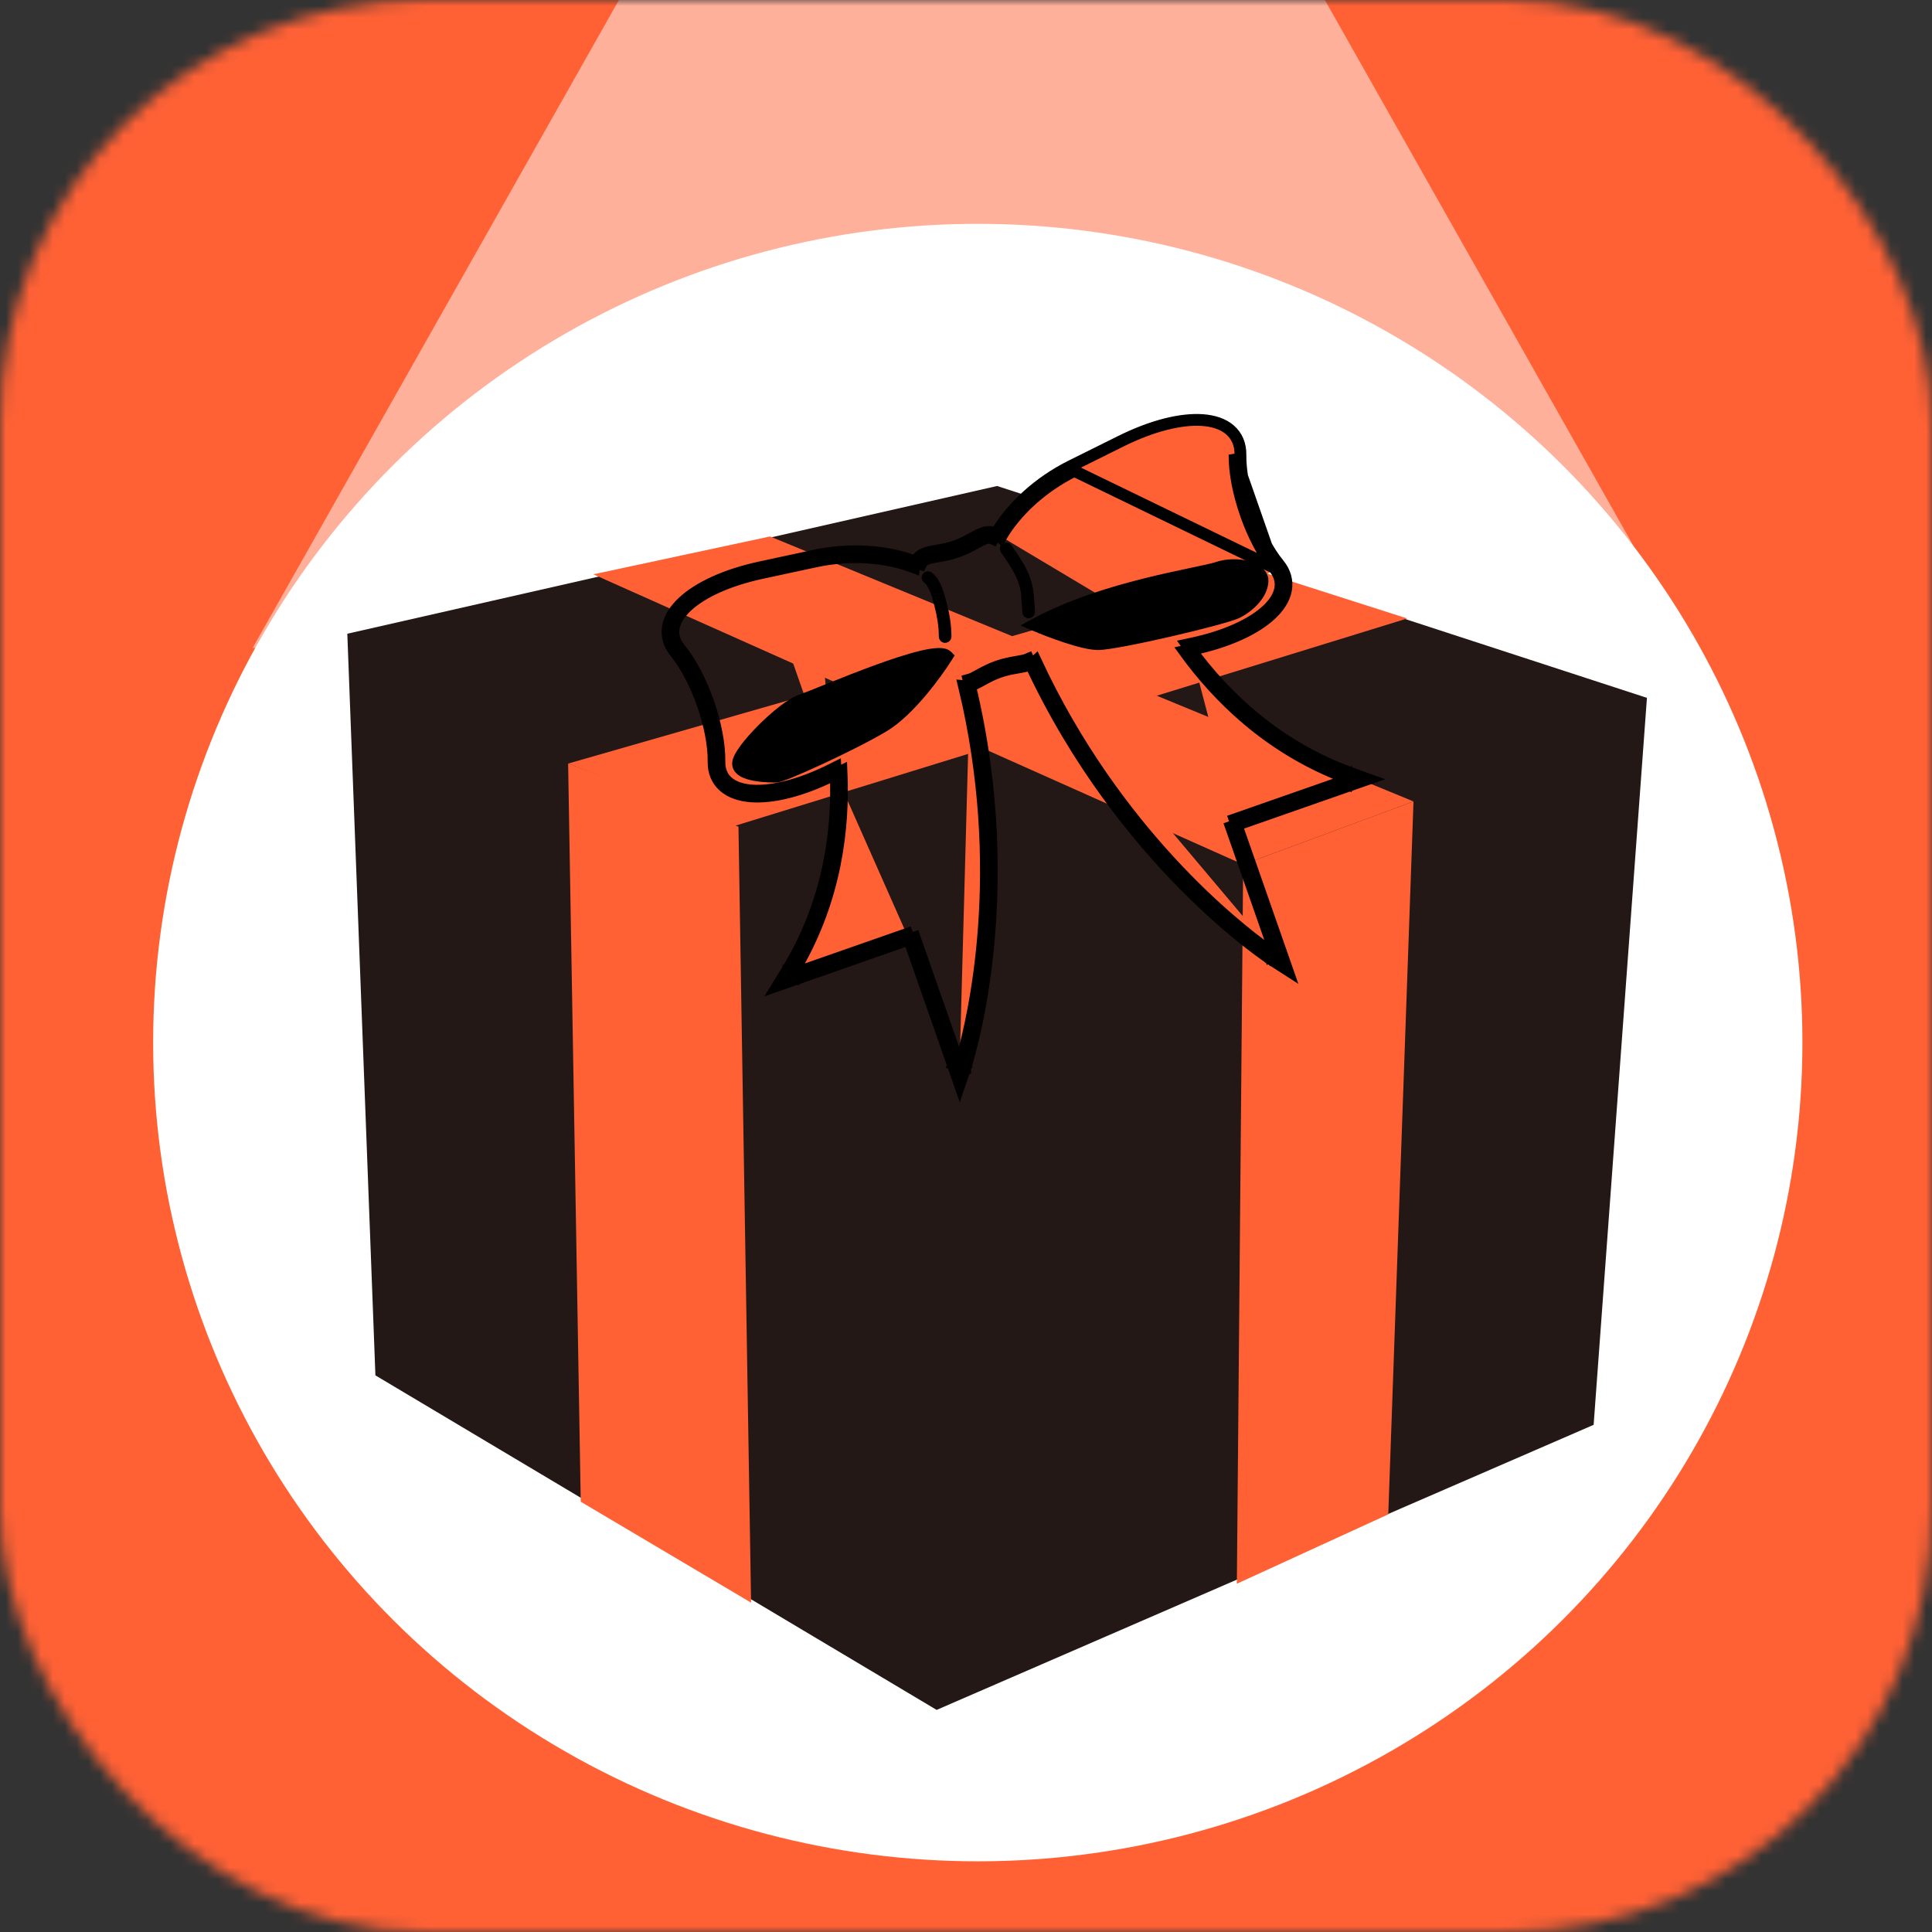 <svg width="164" height="164" viewBox="0 0 164 164" fill="none" xmlns="http://www.w3.org/2000/svg">
<rect x="0" y="0" width="164" height="164" fill="#333333" stroke="none"/>
<mask id="mask0_167_305" style="mask-type:alpha" maskUnits="userSpaceOnUse" x="0" y="0" width="164" height="164">
<rect width="164" height="164" rx="36" fill="#FFCFAC"/>
</mask>
<g mask="url(#mask0_167_305)">
<rect width="177" height="164" fill="#FF6135"/>
<ellipse cx="83" cy="88.5" rx="70" ry="69.5" fill="white"/>
<path d="M82.5 -53L143.555 55H21.445L82.5 -53Z" fill="white" fill-opacity="0.5"/>
<path d="M84.642 41.254L29.482 53.795L31.867 116.749L79.508 145.147L135.278 120.948L139.802 59.238L84.642 41.254Z" fill="#231815"/>
<path d="M48.226 64.817L106.063 48.216L119.452 52.5L62.15 70.173L48.226 64.817Z" fill="#FF6135"/>
<path d="M119.987 68.031L65.363 45.538L50.368 48.751L105.528 73.386L119.987 68.031Z" fill="#FF6135"/>
<path d="M48.226 64.817L62.685 70.173L63.756 136.043L49.297 127.475L48.226 64.817Z" fill="#FF6135"/>
<path d="M104.992 134.437L117.845 128.546L119.987 68.03L105.528 73.386L104.992 134.437Z" fill="#FF6135"/>
<path d="M108.153 48.197C110.042 50.5 106.923 53.388 101.222 54.617L100.757 54.717C100.861 54.864 100.968 55.011 101.076 55.159M108.153 48.197L91.193 39.975C88.429 41.346 86.23 43.411 84.951 45.588C84.826 45.465 84.691 45.365 84.546 45.292M108.153 48.197C106.264 45.896 104.753 41.575 104.797 38.599L108.153 48.197ZM101.076 55.159L100.542 55.275C103.364 59.174 107.644 63.414 113.869 65.857L114.433 65.659L114.598 66.131L114.428 66.602C114.237 66.533 114.047 66.462 113.86 66.39L104.802 69.557L104.967 70.029M101.076 55.159L101.327 55.105C104.223 54.481 106.526 53.425 107.873 52.176C108.549 51.551 109.017 50.846 109.16 50.092C109.306 49.316 109.095 48.557 108.54 47.88L108.54 47.88C107.644 46.788 106.818 45.191 106.222 43.486C105.626 41.782 105.276 40.018 105.297 38.606L105.297 38.606C105.309 37.73 105.001 37.005 104.404 36.49C103.822 35.988 103.016 35.729 102.098 35.661C100.266 35.525 97.806 36.133 95.153 37.45L95.153 37.45L90.971 39.527L90.97 39.527C88.147 40.928 85.881 43.039 84.546 45.292M101.076 55.159C103.97 59.105 108.363 63.35 114.768 65.661L116.092 66.139L114.763 66.603L104.967 70.029M104.967 70.029L104.495 70.194L108.032 80.309C108.034 80.31 108.035 80.311 108.037 80.312C108.216 80.439 108.353 80.533 108.445 80.595C108.466 80.609 108.485 80.622 108.501 80.632C108.521 80.645 108.536 80.656 108.549 80.664L108.574 80.68L108.58 80.684L108.581 80.685L108.581 80.685C108.581 80.685 108.581 80.685 108.311 81.106M104.967 70.029L108.783 80.941L109.262 82.311L108.041 81.526L108.311 81.106M108.311 81.106L107.839 81.271L107.613 80.624C104.876 78.662 94.7 70.684 87.917 56.119C87.791 56.238 87.647 56.327 87.494 56.395M108.311 81.106C108.041 81.526 108.04 81.526 108.04 81.526L108.039 81.525L108.037 81.524L108.029 81.519L107.999 81.499C107.973 81.482 107.936 81.457 107.886 81.424C107.788 81.358 107.644 81.259 107.459 81.128C107.089 80.866 106.553 80.473 105.887 79.949C104.556 78.9 102.701 77.323 100.599 75.202C96.489 71.053 91.43 64.821 87.494 56.395M87.494 56.395C87.424 56.245 87.354 56.093 87.284 55.941C87.033 56.052 86.704 56.108 86.311 56.176C85.845 56.256 85.288 56.352 84.662 56.571C84.035 56.79 83.54 57.063 83.125 57.29C82.775 57.483 82.483 57.644 82.218 57.714C82.258 57.876 82.297 58.038 82.336 58.199M87.494 56.395C87.229 56.514 86.94 56.571 86.685 56.618C86.587 56.636 86.487 56.653 86.385 56.671C85.921 56.751 85.41 56.839 84.827 57.043C84.243 57.247 83.789 57.497 83.376 57.724C83.285 57.773 83.196 57.822 83.108 57.869C82.879 57.991 82.618 58.127 82.336 58.199M82.336 58.199C82.174 58.241 82.006 58.262 81.833 58.246C85.606 73.865 82.619 86.446 81.701 89.685L81.927 90.332L81.456 90.497M82.336 58.199C84.51 67.241 84.437 75.268 83.807 81.074C83.485 84.043 83.018 86.432 82.63 88.082C82.436 88.908 82.262 89.548 82.136 89.984C82.073 90.202 82.022 90.369 81.986 90.482C81.968 90.538 81.954 90.582 81.945 90.611L81.933 90.645L81.93 90.654L81.93 90.657L81.929 90.657C81.929 90.658 81.929 90.658 81.456 90.497M81.456 90.497C80.982 90.337 80.982 90.337 80.982 90.337L80.982 90.337L80.983 90.335L80.985 90.329L80.994 90.3C81.003 90.274 81.015 90.235 81.032 90.182C81.066 90.076 81.114 89.916 81.175 89.706C81.176 89.704 81.176 89.702 81.177 89.7L77.64 79.586L77.168 79.751M81.456 90.497L81.929 90.658L81.463 92.033L80.984 90.662L77.168 79.751M77.168 79.751L77.003 79.279L67.945 82.447C67.843 82.621 67.739 82.794 67.632 82.967L67.206 82.705L67.041 82.233L67.606 82.036C70.951 76.247 71.656 70.263 71.434 65.454L70.944 65.697M77.168 79.751L67.371 83.177L66.043 83.642L66.781 82.443C70.349 76.645 71.139 70.586 70.944 65.697M70.944 65.697C70.937 65.514 70.928 65.332 70.918 65.152L70.493 65.363M70.944 65.697L70.715 65.811M70.493 65.363C65.268 67.956 61.027 67.641 61.07 64.663C61.114 61.686 59.603 57.365 57.713 55.065C55.824 52.762 58.944 49.873 64.646 48.645M70.493 65.363L70.715 65.811M70.493 65.363L70.715 65.811L70.715 65.811M64.646 48.645L69.211 47.662M64.646 48.645L64.646 48.645L64.646 48.645ZM69.211 47.662C72.226 47.012 75.234 47.257 77.59 48.163C77.611 47.988 77.654 47.826 77.722 47.678M69.211 47.662L69.106 47.173L64.541 48.156L64.541 48.156C61.644 48.78 59.341 49.837 57.993 51.085C57.318 51.71 56.849 52.416 56.706 53.17C56.56 53.945 56.771 54.705 57.326 55.382L57.327 55.382C58.223 56.473 59.049 58.071 59.645 59.775C60.241 61.479 60.591 63.243 60.57 64.655L60.57 64.656C60.557 65.531 60.865 66.257 61.463 66.772C62.044 67.273 62.851 67.532 63.769 67.601C65.601 67.737 68.061 67.128 70.715 65.811M69.211 47.662L69.106 47.173C72.186 46.51 75.274 46.749 77.722 47.678M77.722 47.678C77.88 47.738 78.035 47.801 78.187 47.866C78.4 47.438 78.899 47.352 79.607 47.231C80.074 47.151 80.631 47.055 81.257 46.836C81.883 46.617 82.379 46.345 82.793 46.117C83.423 45.77 83.867 45.527 84.299 45.729C84.378 45.583 84.46 45.437 84.546 45.292M77.722 47.678C77.786 47.54 77.872 47.415 77.983 47.305C78.237 47.053 78.568 46.938 78.87 46.864C79.069 46.816 79.306 46.775 79.547 46.734C79.661 46.714 79.777 46.694 79.889 46.673C80.257 46.605 80.658 46.515 81.092 46.364C81.526 46.212 81.895 46.032 82.225 45.856C82.326 45.803 82.429 45.746 82.531 45.69C82.745 45.573 82.956 45.457 83.142 45.371C83.424 45.24 83.754 45.124 84.109 45.163C84.265 45.18 84.41 45.224 84.546 45.292M73.788 61.63L73.788 61.63L69.606 63.707C69.606 63.707 69.606 63.707 69.606 63.707C68.891 64.062 68.188 64.36 67.514 64.596C66.338 65.007 65.397 65.182 64.689 65.215C63.967 65.249 63.535 65.132 63.338 65.017L63.336 65.016C63.297 64.993 63.252 64.97 63.219 64.953L63.216 64.952L63.213 64.95C63.176 64.931 63.143 64.914 63.109 64.896C63.056 64.867 63.016 64.841 62.987 64.819C63.816 63.393 65.273 62.144 67.046 61.072C68.82 59.999 70.872 59.127 72.829 58.44C74.784 57.754 76.631 57.257 77.99 56.932C78.475 56.816 78.897 56.722 79.239 56.649C78.195 58.533 76.246 60.411 73.788 61.63ZM96.318 53.751L96.318 53.751C93.636 54.329 90.942 54.074 88.951 53.253C89.264 53.096 89.652 52.907 90.103 52.696C91.369 52.103 93.123 51.34 95.08 50.658C97.038 49.976 99.186 49.38 101.243 49.113C103.298 48.846 105.215 48.915 106.752 49.514C106.743 49.549 106.728 49.594 106.704 49.65C106.689 49.685 106.674 49.718 106.658 49.755L106.655 49.76L106.654 49.763C106.639 49.797 106.617 49.843 106.601 49.886L106.6 49.887C106.518 50.1 106.253 50.46 105.668 50.884C105.094 51.299 104.248 51.749 103.073 52.16C102.398 52.396 101.661 52.601 100.882 52.769L96.318 53.751Z" fill="#FF6135" stroke="black"/>
<path fill-rule="evenodd" clip-rule="evenodd" d="M78.339 48.723C78.511 48.483 78.845 48.427 79.086 48.599C79.527 48.914 79.798 49.448 79.975 49.901C80.143 50.334 80.26 50.79 80.343 51.113C80.35 51.141 80.357 51.167 80.363 51.193C80.598 52.105 80.764 53.058 80.764 54.032C80.764 54.328 80.524 54.568 80.228 54.568C79.932 54.568 79.693 54.328 79.693 54.032C79.693 53.177 79.547 52.318 79.326 51.46C79.32 51.435 79.313 51.411 79.307 51.385C79.222 51.056 79.121 50.66 78.976 50.289C78.814 49.873 78.636 49.594 78.463 49.47C78.222 49.298 78.167 48.964 78.339 48.723Z" fill="black"/>
<path fill-rule="evenodd" clip-rule="evenodd" d="M85.102 46.142C85.344 45.973 85.678 46.033 85.847 46.276C85.872 46.311 85.897 46.347 85.921 46.383C86.782 47.62 87.7 48.939 87.765 50.681C87.771 50.846 87.787 51.011 87.804 51.194C87.806 51.219 87.809 51.245 87.811 51.271C87.831 51.478 87.851 51.707 87.851 51.942C87.851 52.238 87.611 52.478 87.315 52.478C87.02 52.478 86.78 52.238 86.78 51.942C86.78 51.763 86.764 51.578 86.745 51.372C86.743 51.347 86.74 51.322 86.738 51.297C86.721 51.117 86.702 50.919 86.694 50.72C86.642 49.296 85.885 48.208 84.97 46.89L84.968 46.887C84.799 46.644 84.859 46.31 85.102 46.142Z" fill="black"/>
<path d="M75.002 61.604C77.145 60.319 79.465 57.141 80.358 55.713C79.287 54.642 69.647 58.926 68.041 59.462C66.434 59.998 62.685 63.746 62.685 64.817C62.685 65.888 65.363 65.888 65.898 65.888C66.434 65.888 72.325 63.211 75.002 61.604Z" fill="black"/>
<path d="M93.211 54.642C91.925 54.642 89.105 53.571 87.855 53.035C93.746 49.822 101.779 48.751 103.386 48.216C104.992 47.68 107.134 48.216 107.134 49.287C107.134 50.358 106.063 51.429 104.992 51.964C103.921 52.5 94.817 54.642 93.211 54.642Z" fill="black"/>
<path fill-rule="evenodd" clip-rule="evenodd" d="M107.122 48.185C107.432 48.449 107.67 48.821 107.67 49.287C107.67 49.998 107.319 50.654 106.872 51.175C106.419 51.703 105.825 52.147 105.232 52.443C105.053 52.533 104.753 52.636 104.403 52.745C104.039 52.857 103.582 52.987 103.064 53.126C102.028 53.404 100.733 53.724 99.423 54.026C98.113 54.328 96.784 54.614 95.679 54.825C94.597 55.032 93.673 55.178 93.211 55.178C92.471 55.178 91.368 54.881 90.353 54.549C89.313 54.208 88.281 53.8 87.644 53.528L86.631 53.093L87.599 52.565C90.604 50.926 94.137 49.842 97.097 49.102C98.58 48.731 99.928 48.445 100.999 48.219L101.073 48.203C102.126 47.981 102.86 47.826 103.216 47.708C104.126 47.405 105.171 47.405 106.004 47.632C106.42 47.746 106.818 47.925 107.122 48.185ZM105.722 48.665C105.081 48.491 104.252 48.491 103.555 48.724C103.139 48.862 102.358 49.027 101.385 49.232C101.33 49.244 101.276 49.255 101.22 49.267C100.15 49.493 98.819 49.776 97.357 50.141C94.767 50.788 91.788 51.69 89.139 52.977C89.615 53.16 90.15 53.355 90.686 53.531C91.715 53.867 92.665 54.107 93.211 54.107C93.552 54.107 94.369 53.985 95.478 53.773C96.566 53.566 97.881 53.282 99.182 52.982C100.483 52.682 101.765 52.366 102.787 52.092C103.298 51.954 103.74 51.829 104.086 51.722C104.445 51.611 104.664 51.53 104.753 51.486C105.23 51.247 105.707 50.888 106.058 50.478C106.415 50.062 106.599 49.646 106.599 49.287C106.599 49.217 106.569 49.121 106.427 49C106.28 48.874 106.041 48.753 105.722 48.665ZM70.207 59.191C69.298 59.557 68.57 59.85 68.21 59.97C67.898 60.074 67.421 60.362 66.852 60.799C66.296 61.226 65.695 61.762 65.139 62.318C64.583 62.874 64.083 63.439 63.727 63.922C63.549 64.164 63.414 64.375 63.326 64.546C63.282 64.631 63.254 64.699 63.237 64.751C63.222 64.798 63.221 64.819 63.221 64.819C63.221 64.831 63.223 64.84 63.235 64.857C63.253 64.881 63.294 64.923 63.381 64.973C63.561 65.078 63.84 65.165 64.187 65.228C64.849 65.348 65.582 65.353 65.872 65.353C65.88 65.351 65.895 65.347 65.918 65.341C65.975 65.326 66.053 65.301 66.156 65.265C66.361 65.193 66.635 65.086 66.966 64.95C67.626 64.677 68.489 64.296 69.422 63.863C71.291 62.995 73.413 61.933 74.727 61.145C75.721 60.548 76.791 59.487 77.74 58.366C78.424 57.559 79.026 56.742 79.471 56.089C79.17 56.114 78.787 56.183 78.332 56.292C77.284 56.544 75.952 56.988 74.584 57.488C73.22 57.987 71.838 58.537 70.692 58.997C70.526 59.063 70.364 59.129 70.207 59.191ZM80.171 55.049C80.356 55.088 80.569 55.166 80.737 55.334L81.038 55.636L80.812 55.997C80.353 56.731 79.535 57.904 78.558 59.058C77.587 60.205 76.426 61.375 75.278 62.063C73.914 62.882 71.752 63.962 69.873 64.834C68.931 65.272 68.053 65.66 67.375 65.94C67.036 66.08 66.741 66.195 66.511 66.275C66.396 66.316 66.291 66.35 66.201 66.374C66.127 66.395 66.011 66.424 65.898 66.424H65.893C65.621 66.424 64.779 66.424 63.995 66.281C63.605 66.21 63.182 66.097 62.843 65.9C62.5 65.7 62.15 65.354 62.15 64.817C62.15 64.552 62.258 64.282 62.373 64.057C62.496 63.816 62.667 63.554 62.865 63.286C63.262 62.748 63.8 62.142 64.382 61.56C64.964 60.978 65.601 60.409 66.2 59.949C66.785 59.499 67.38 59.118 67.871 58.954C68.197 58.845 68.887 58.568 69.805 58.199C69.961 58.136 70.124 58.07 70.293 58.003C71.44 57.542 72.835 56.987 74.216 56.482C75.593 55.978 76.972 55.518 78.082 55.251C78.635 55.118 79.144 55.028 79.564 55.01C79.774 55.001 79.982 55.009 80.171 55.049Z" fill="black"/>
</g>
</svg>
